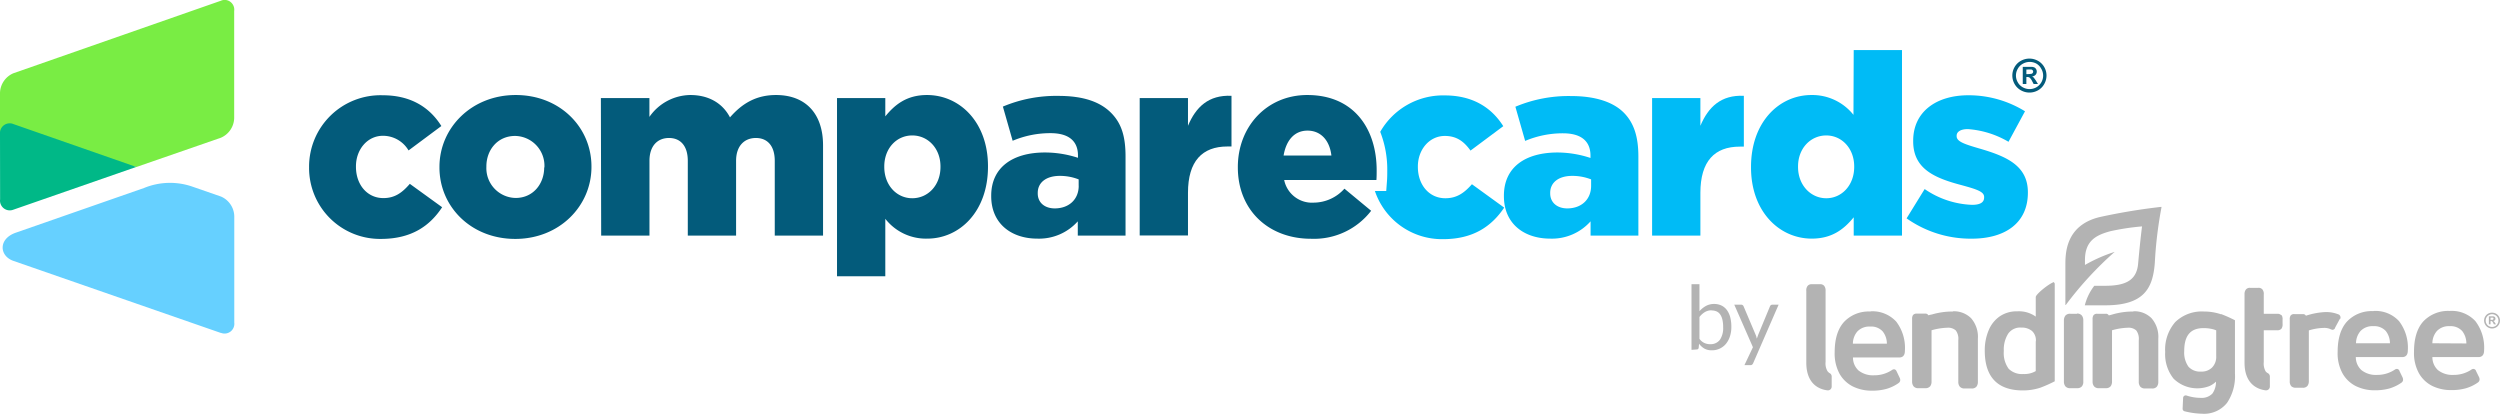 <svg id="CoCa-Logo_horizontal" xmlns="http://www.w3.org/2000/svg" viewBox="0 0 512 85"><defs><style>.cls-1{fill:#66d0ff;}.cls-2{fill:#79ed44;}.cls-3{fill:#00b887;}.cls-4{fill:#00bbf6;}.cls-5{fill:#035b7b;}.cls-6{fill:#b3b3b3;}</style></defs><title>CompareCards_horizontal_color_v1.0</title><g id="colored"><g id="Layer_3" data-name="Layer 3"><g id="icon"><path class="cls-1" d="M45.24,68.19,2.75,53.43c-2.89-1-3.15-4.5.47-5.77L29.5,38.5a14,14,0,0,1,9.75-.33l6,2.08a4.51,4.51,0,0,1,2.73,4V66.07a2,2,0,0,1-2.73,2.1"/><path class="cls-2" d="M45.24.15,2.75,15A4.51,4.51,0,0,0,0,19v8.46l27.91,6.75,17.32-6a4.5,4.5,0,0,0,2.73-4V2.26A2,2,0,0,0,46.28,0a2,2,0,0,0-1,.13"/><path class="cls-3" d="M0,27.44a2,2,0,0,1,1.75-2.17,1.94,1.94,0,0,1,1,.14l25.16,8.78L2.75,42.94a2,2,0,0,1-2.6-1.1,1.94,1.94,0,0,1-.13-1Z"/></g></g><path class="cls-4" d="M379.59,23.52A10.79,10.79,0,0,0,371,19.46c-6.67,0-12.39,5.57-12.39,14.73v.11c0,9,5.77,14.57,12.44,14.57,4.21,0,6.66-2,8.59-4.37v3.75h9.89v-38h-9.89Zm.15,10.67c0,3.75-2.55,6.41-5.72,6.41s-5.78-2.66-5.78-6.41v-.1c0-3.75,2.6-6.35,5.78-6.35s5.72,2.65,5.72,6.35Z"/><path class="cls-4" d="M405.3,30.39c-3-.88-4.58-1.4-4.58-2.5v-.1c0-.78.78-1.35,2.29-1.35a19.06,19.06,0,0,1,8.33,2.6l3.38-6.25a22,22,0,0,0-11.6-3.28c-6.51,0-11.3,3.33-11.3,9.32v.11c0,5.67,4.42,7.54,10,9,3,.83,4.53,1.3,4.53,2.4v.1c0,1-.78,1.51-2.5,1.51a18.27,18.27,0,0,1-9.68-3.23l-3.7,6a22.74,22.74,0,0,0,13.33,4.16c6.87,0,11.51-3.22,11.51-9.42v-.1C415.3,33.88,410.87,32,405.3,30.39Z"/><path class="cls-4" d="M296,40.6c-3.33,0-5.62-2.76-5.62-6.41v-.1c0-3.44,2.34-6.25,5.52-6.25,2.39,0,3.9,1.1,5.26,3l6.71-5c-2.39-3.8-6.24-6.3-12-6.3A14.82,14.82,0,0,0,282.67,27a21.1,21.1,0,0,1,1.44,7.92c0,.64,0,1.44-.06,2.2l-.15,2h-2.32a14.5,14.5,0,0,0,13.93,9.86c6.2,0,9.95-2.61,12.55-6.46l-6.61-4.79C299.88,39.5,298.38,40.6,296,40.6Z"/><path class="cls-4" d="M321.75,19.67a28.13,28.13,0,0,0-11.4,2.19l2,7a19.78,19.78,0,0,1,7.75-1.56c3.8,0,5.63,1.67,5.63,4.58v.47A21.75,21.75,0,0,0,319,31.23c-6.61,0-11,3-11,8.85v.1c0,5.62,4.11,8.69,9.48,8.69a10.59,10.59,0,0,0,8.27-3.54v2.92h9.79V32.06c0-4-.88-6.87-3-9S326.8,19.67,321.75,19.67Zm4.11,18.38c0,2.81-2,4.63-4.89,4.63-2,0-3.49-1.15-3.49-3.07V39.5c0-2.08,1.66-3.48,4.53-3.48a10.53,10.53,0,0,1,3.85.72Z"/><path class="cls-4" d="M357.14,19.62c-4.68-.21-7.28,2.29-8.9,6.14V20.09h-9.89V48.25h9.89V39.5c0-6.5,2.92-9.47,8.07-9.47h.83Z"/><path class="cls-5" d="M63.3,34.3v-.11A14.63,14.63,0,0,1,78.39,19.51c5.78,0,9.63,2.5,12,6.3l-6.72,5a6.07,6.07,0,0,0-5.25-3c-3.18,0-5.52,2.81-5.52,6.25v.1c0,3.65,2.29,6.41,5.62,6.41,2.34,0,3.85-1.1,5.41-2.92l6.62,4.79C88,46.32,84.22,48.93,78,48.93A14.53,14.53,0,0,1,63.3,34.3Z"/><path class="cls-5" d="M90,34.3v-.11c0-8,6.56-14.73,15.62-14.73s15.51,6.61,15.51,14.63v.1c0,8-6.55,14.74-15.61,14.74S90,42.31,90,34.3Zm21.5,0v-.11a6.11,6.11,0,0,0-6-6.35c-3.6,0-5.89,2.87-5.89,6.25v.1a6.1,6.1,0,0,0,6,6.35C109.16,40.54,111.45,37.68,111.45,34.3Z"/><path class="cls-5" d="M123.06,20.09H133v3.85a10.35,10.35,0,0,1,8.38-4.48c3.75,0,6.61,1.67,8.12,4.58,2.45-2.81,5.31-4.58,9.43-4.58,6,0,9.63,3.75,9.63,10.31V48.25h-9.89V32.94c0-3.07-1.51-4.68-3.86-4.68s-4.06,1.61-4.06,4.68V48.25h-9.89V32.94c0-3.07-1.51-4.68-3.85-4.68s-4,1.61-4,4.68V48.25h-9.89Z"/><path class="cls-5" d="M171.42,20.09h9.89v3.74c1.92-2.34,4.32-4.37,8.54-4.37,6.71,0,12.49,5.57,12.49,14.58v.1c0,9.16-5.78,14.73-12.44,14.73a10.56,10.56,0,0,1-8.59-4.06V56.58h-9.89Zm21.19,14.1v-.1c0-3.7-2.56-6.35-5.78-6.35s-5.73,2.65-5.73,6.35v.1c0,3.75,2.55,6.41,5.73,6.41S192.61,38,192.61,34.19Z"/><path class="cls-5" d="M203,40.18v-.1c0-5.83,4.43-8.85,11-8.85a21.75,21.75,0,0,1,6.77,1.09v-.47c0-2.91-1.82-4.58-5.63-4.58a19.82,19.82,0,0,0-7.75,1.56l-2-7a28.13,28.13,0,0,1,11.4-2.19c5.05,0,8.48,1.2,10.72,3.43s3,5,3,9V48.25h-9.78V45.33a10.62,10.62,0,0,1-8.28,3.54C207.13,48.87,203,45.8,203,40.18Zm17.91-2.13V36.74a10.48,10.48,0,0,0-3.85-.72c-2.86,0-4.53,1.4-4.53,3.48v.11c0,1.92,1.46,3.07,3.49,3.07C218.89,42.68,220.92,40.86,220.92,38.05Z"/><path class="cls-5" d="M233.41,20.09h9.89v5.67c1.62-3.85,4.22-6.35,8.91-6.14V30h-.84c-5.15,0-8.07,3-8.07,9.47v8.75h-9.89Z"/><path class="cls-5" d="M253.51,34.3v-.11c0-8.22,5.89-14.73,14.22-14.73,9.73,0,14.21,7.13,14.21,15.41,0,.62,0,1.35-.05,2H263a5.81,5.81,0,0,0,6.09,4.63,8.5,8.5,0,0,0,6.25-2.86l5.47,4.53a14.76,14.76,0,0,1-12.24,5.73C259.76,48.93,253.51,43,253.51,34.3Zm19.16-2.45c-.36-3.12-2.19-5.1-4.89-5.1s-4.38,2-4.9,5.1Z"/><path class="cls-6" d="M346.42,71.65V58.2h1.63v5.53a4.89,4.89,0,0,1,1.32-1.07,3.51,3.51,0,0,1,1.71-.41,3.47,3.47,0,0,1,1.45.31,3,3,0,0,1,1.1.89,4.4,4.4,0,0,1,.71,1.48,7.8,7.8,0,0,1,.24,2,6.15,6.15,0,0,1-.27,1.9,4.74,4.74,0,0,1-.79,1.53,3.68,3.68,0,0,1-2.94,1.38,3,3,0,0,1-1.52-.35,3.47,3.47,0,0,1-1.09-1l-.08.84a.39.39,0,0,1-.42.34Zm4.12-8.1a2.64,2.64,0,0,0-1.39.37,4,4,0,0,0-1.1,1v4.47a2.56,2.56,0,0,0,1,.85,2.78,2.78,0,0,0,1.2.25,2.35,2.35,0,0,0,2-.92A4.29,4.29,0,0,0,352.9,67a6.26,6.26,0,0,0-.16-1.56,3,3,0,0,0-.46-1.06,1.76,1.76,0,0,0-.74-.61,2.58,2.58,0,0,0-1-.19Z"/><path class="cls-6" d="M359.05,74.38a.86.86,0,0,1-.21.29.52.52,0,0,1-.38.11h-1.2L359,71.11l-3.82-8.71h1.41a.46.46,0,0,1,.33.11.66.66,0,0,1,.17.23l2.47,5.83a2.74,2.74,0,0,1,.15.4c0,.13.07.27.1.41,0-.14.09-.28.13-.41s.09-.27.14-.41l2.41-5.82a.48.48,0,0,1,.18-.24.46.46,0,0,1,.29-.1h1.3Z"/><g id="logos_lendingtree_lendingtree-gradient" data-name="logos lendingtree lendingtree-gradient"><path id="Combined-Shape" class="cls-6" d="M511.78,64.84a1.57,1.57,0,0,0-.6-.6,1.67,1.67,0,0,0-1.62,0,1.57,1.57,0,0,0-.6.6,1.62,1.62,0,0,0,0,1.62,1.57,1.57,0,0,0,.6.6,1.64,1.64,0,0,0,1.63,0,1.55,1.55,0,0,0,.59-.6A1.62,1.62,0,0,0,511.78,64.84Zm-.27,1.46a1.26,1.26,0,0,1-.48.49,1.33,1.33,0,0,1-1.31,0,1.32,1.32,0,0,1-.48-1.79,1.14,1.14,0,0,1,.49-.48,1.29,1.29,0,0,1,1.29,0,1.17,1.17,0,0,1,.48.48,1.26,1.26,0,0,1,0,1.3Zm-.67-.37a.69.69,0,0,0-.11-.13.27.27,0,0,0-.12-.06.54.54,0,0,0,.34-.16.42.42,0,0,0,.12-.3A.53.53,0,0,0,511,65a.39.39,0,0,0-.16-.15.59.59,0,0,0-.26-.07h-.86v1.64h.34v-.67h.09a.39.39,0,0,1,.23.07,1,1,0,0,1,.23.34l.14.26h.42l-.2-.33-.14-.2Zm-.29-.44a1.45,1.45,0,0,1-.36,0h-.13v-.43h.13a1.45,1.45,0,0,1,.36,0,.18.18,0,0,1,.11.08.17.17,0,0,1,0,.12.2.2,0,0,1-.15.2Zm-1.81,6.28a8.93,8.93,0,0,0-1.78-6,6.6,6.6,0,0,0-5.26-2.09,7,7,0,0,0-5.41,2.15c-1.28,1.43-1.9,3.51-1.9,6.21a8.52,8.52,0,0,0,1,4.39,6.48,6.48,0,0,0,2.78,2.63,8.76,8.76,0,0,0,3.87.83,10.69,10.69,0,0,0,3-.38,8.36,8.36,0,0,0,2.44-1.18.77.77,0,0,0,.34-.61,1.23,1.23,0,0,0-.1-.46L507.1,76a.6.6,0,0,0-.55-.45.8.8,0,0,0-.44.17,6.44,6.44,0,0,1-3.62,1.06,4.74,4.74,0,0,1-3.22-1,3.63,3.63,0,0,1-1.12-2.65h9.47c.42,0,1.12-.18,1.12-1.35ZM498.15,70.3a3.89,3.89,0,0,1,.92-2.5,3.38,3.38,0,0,1,2.65-1,3.18,3.18,0,0,1,2.54,1,4.09,4.09,0,0,1,.85,2.54Zm-12.09-6.58a6.93,6.93,0,0,0-5.41,2.15c-1.28,1.43-1.9,3.51-1.9,6.21a8.52,8.52,0,0,0,1,4.39,6.48,6.48,0,0,0,2.78,2.63,8.7,8.7,0,0,0,3.85.83,10.76,10.76,0,0,0,3-.38,8.61,8.61,0,0,0,2.44-1.18.76.76,0,0,0,.33-.61,1.23,1.23,0,0,0-.1-.46l-.63-1.3a.59.59,0,0,0-.54-.45.8.8,0,0,0-.45.17,6.44,6.44,0,0,1-3.62,1.06,4.71,4.71,0,0,1-3.21-1,3.6,3.6,0,0,1-1.13-2.65H492c.42,0,1.12-.17,1.12-1.34a8.92,8.92,0,0,0-1.78-6,6.53,6.53,0,0,0-5.24-2.1Zm3.4,6.58h-6.95a3.89,3.89,0,0,1,.92-2.5,3.38,3.38,0,0,1,2.65-1,3.18,3.18,0,0,1,2.54,1,4.08,4.08,0,0,1,.84,2.53Zm-10.15-5a.94.94,0,0,0,0-.47.77.77,0,0,0-.29-.4,6.76,6.76,0,0,0-2.77-.52,14.91,14.91,0,0,0-4,.75.64.64,0,0,0-.59-.33h-1.76a.88.88,0,0,0-.78.29,1.32,1.32,0,0,0-.18.8V78.08a1.47,1.47,0,0,0,.3,1l0,0a1.28,1.28,0,0,0,.94.33h1.38a1.19,1.19,0,0,0,1-.37,1.59,1.59,0,0,0,.29-1V67.67a11,11,0,0,1,3-.51,2.55,2.55,0,0,1,.39,0,2.89,2.89,0,0,1,1.15.3l.25.08h.06a.55.55,0,0,0,.54-.46l1-1.84Zm-12.06-.7a1.07,1.07,0,0,0-.92-.33h-2.71V60.31a1.47,1.47,0,0,0-.25-1,1,1,0,0,0-.89-.36h-1.65a1,1,0,0,0-.89.37,1.51,1.51,0,0,0-.26.94v14c0,4.55,2.83,5.49,4.31,5.68a.79.79,0,0,0,.88-.77V77.1a.79.79,0,0,0-.42-.68,1.36,1.36,0,0,1-.45-.37,3.22,3.22,0,0,1-.38-1.9V67.64h2.71a1.11,1.11,0,0,0,.91-.32,1.53,1.53,0,0,0,.23-1v-.84a1.64,1.64,0,0,0-.22-1Zm-12.37-.23a10.79,10.79,0,0,0-3.47-.57,7.82,7.82,0,0,0-5.92,2.16,8.6,8.6,0,0,0-2.06,6.14,8,8,0,0,0,1.73,5.46,6.93,6.93,0,0,0,7.35,1.5,4.8,4.8,0,0,0,1.33-.9,4.19,4.19,0,0,1-.73,2.43,3,3,0,0,1-2.4.89,9.16,9.16,0,0,1-2.89-.47.56.56,0,0,0-.49.06.54.54,0,0,0-.23.43L447,83.7a.53.53,0,0,0,.4.53,16,16,0,0,0,3.57.5,6,6,0,0,0,5.13-2.23,9.75,9.75,0,0,0,1.62-6V65.59A27.2,27.2,0,0,0,454.88,64.32Zm-1,3.28v5.31a3.1,3.1,0,0,1-.85,2.31,3,3,0,0,1-2.22.83,3.2,3.2,0,0,1-2.61-1,5,5,0,0,1-.87-3.22c0-3.15,1.28-4.68,3.93-4.68a7.42,7.42,0,0,1,1.56.14,4.89,4.89,0,0,1,1.07.32Zm-17-3.85a14.76,14.76,0,0,0-4.28.61l-.72.19a.62.62,0,0,0-.59-.34h-1.77a.9.9,0,0,0-.77.3,1.4,1.4,0,0,0-.19.8V78.13a1.54,1.54,0,0,0,.31,1,1.22,1.22,0,0,0,1,.37h1.38a1.23,1.23,0,0,0,1-.38,1.57,1.57,0,0,0,.29-1V67.64a13.12,13.12,0,0,1,3.23-.52,2.32,2.32,0,0,1,1.73.55,2.82,2.82,0,0,1,.52,2v8.52a1.54,1.54,0,0,0,.31,1,1.26,1.26,0,0,0,1,.37h1.4a1.18,1.18,0,0,0,1-.38,1.58,1.58,0,0,0,.29-1V69.37a5.8,5.8,0,0,0-1.39-4.2,4.92,4.92,0,0,0-3.67-1.42Zm-11.51.46H424a1.22,1.22,0,0,0-1,.37,1.56,1.56,0,0,0-.31,1V78.13a1.54,1.54,0,0,0,.31,1,1.22,1.22,0,0,0,1,.37h1.38a1.24,1.24,0,0,0,1-.38,1.5,1.5,0,0,0,.28-1V65.62a1.55,1.55,0,0,0-.3-1A1.24,1.24,0,0,0,425.36,64.21Zm-4.92-6.42c-1.15.5-3.53,2.46-3.53,3v4a5.91,5.91,0,0,0-3.77-1.08,6.15,6.15,0,0,0-3.56,1,6.45,6.45,0,0,0-2.31,2.88,10.51,10.51,0,0,0-.8,4.18c0,5.4,2.63,8.14,7.82,8.14a11.43,11.43,0,0,0,3.62-.58,27.65,27.65,0,0,0,2.89-1.29V58.15a.36.36,0,0,0-.09-.24C420.64,57.83,420.54,57.74,420.44,57.79Zm-3.53,12.08V76a4.64,4.64,0,0,1-2.54.6,3.86,3.86,0,0,1-3-1.07,5.44,5.44,0,0,1-1-3.64,6.12,6.12,0,0,1,.9-3.56A3,3,0,0,1,414,67.09a3.24,3.24,0,0,1,2.16.7,2.59,2.59,0,0,1,.79,2.07Zm-17-6.12a14.76,14.76,0,0,0-4.28.61l-.08,0-.64.16a.62.62,0,0,0-.59-.34h-1.77a.93.93,0,0,0-.78.3,1.39,1.39,0,0,0-.18.8V78.13a1.54,1.54,0,0,0,.31,1,1.22,1.22,0,0,0,1,.37h1.38a1.25,1.25,0,0,0,1-.38,1.57,1.57,0,0,0,.29-1V67.64a13,13,0,0,1,3.23-.52,2.32,2.32,0,0,1,1.73.55,2.82,2.82,0,0,1,.52,2v8.52a1.54,1.54,0,0,0,.31,1,1.25,1.25,0,0,0,1,.37h1.41a1.19,1.19,0,0,0,1-.38,1.58,1.58,0,0,0,.29-1V69.37a5.8,5.8,0,0,0-1.39-4.2,5,5,0,0,0-3.67-1.42Zm-16.87,0a6.93,6.93,0,0,0-5.41,2.15c-1.28,1.43-1.9,3.51-1.9,6.21a8.72,8.72,0,0,0,1,4.39,6.5,6.5,0,0,0,2.79,2.63,8.71,8.71,0,0,0,3.86.83,10.69,10.69,0,0,0,3-.38,8.36,8.36,0,0,0,2.44-1.18.77.77,0,0,0,.34-.61,1.07,1.07,0,0,0-.11-.46l-.62-1.3c-.16-.39-.41-.45-.55-.45a.8.8,0,0,0-.44.17,6.49,6.49,0,0,1-3.62,1.06,4.74,4.74,0,0,1-3.22-1,3.59,3.59,0,0,1-1.12-2.65H389c.42,0,1.12-.17,1.12-1.34a8.88,8.88,0,0,0-1.77-6,6.63,6.63,0,0,0-5.27-2.11Zm3.42,6.58h-7a3.89,3.89,0,0,1,.92-2.5,3.39,3.39,0,0,1,2.65-1,3.16,3.16,0,0,1,2.54,1,4,4,0,0,1,.85,2.53ZM374.26,76a3.13,3.13,0,0,1-.38-1.89V59.52a1.51,1.51,0,0,0-.26-.94,1,1,0,0,0-.89-.37h-1.66a1,1,0,0,0-.89.37,1.45,1.45,0,0,0-.25,1V74.26c0,4.55,2.83,5.5,4.31,5.68a.78.78,0,0,0,.89-.77V77.09a.75.75,0,0,0-.42-.67A1.53,1.53,0,0,1,374.26,76Z"/><path id="Shape" class="cls-6" d="M442.58,42.37a123.52,123.52,0,0,0-12.67,2.11c-7.05,1.77-6.92,7.68-6.92,10v7.89c0,.12.09.13.15,0a71.64,71.64,0,0,1,9.95-10.79s0,0,0,0A31.61,31.61,0,0,0,427,54.26v-1c0-4,2.33-5.11,5.13-5.89a48.34,48.34,0,0,1,6.56-1s-.34,2.51-.8,7.61c-.31,3.72-3,4.55-6.84,4.55h-2.14a10.85,10.85,0,0,0-1.94,4h4.19c8,0,9.77-3.54,10.15-8.77a84.78,84.78,0,0,1,1.35-11.23.08.08,0,0,0,0-.08A.06.06,0,0,0,442.58,42.37Z"/></g><path class="cls-5" d="M418.66,13.73a3.33,3.33,0,0,0-1.3-1.28,3.57,3.57,0,0,0-3.47,0,3.33,3.33,0,0,0-1.3,1.28,3.49,3.49,0,0,0,0,3.48,3.36,3.36,0,0,0,1.3,1.29,3.56,3.56,0,0,0,3.49,0,3.31,3.31,0,0,0,1.28-1.29A3.49,3.49,0,0,0,418.66,13.73Zm-.6,3.14h0a2.73,2.73,0,0,1-1,1,2.82,2.82,0,0,1-2.81,0,2.64,2.64,0,0,1-1-1,2.75,2.75,0,0,1,0-2.8,2.58,2.58,0,0,1,1-1A2.86,2.86,0,0,1,417,13a2.58,2.58,0,0,1,1,1A2.75,2.75,0,0,1,418.06,16.87Z"/><path class="cls-5" d="M416.94,16.49l-.3-.42h0a2.09,2.09,0,0,0-.24-.28,1.19,1.19,0,0,0-.25-.13,1.13,1.13,0,0,0,.73-.34.93.93,0,0,0,.25-.64,1,1,0,0,0-.13-.51.9.9,0,0,0-.33-.34,1.59,1.59,0,0,0-.56-.14h-1.85v3.52H415V15.77h.19a.8.8,0,0,1,.5.15,2.39,2.39,0,0,1,.5.72l.3.57h.89Zm-1.7-1.31H415v-.94h.29a3.94,3.94,0,0,1,.77,0,.46.46,0,0,1,.24.17.41.41,0,0,1,.09.26.46.46,0,0,1-.33.44S415.5,15.19,415.24,15.18Z"/></g></svg>